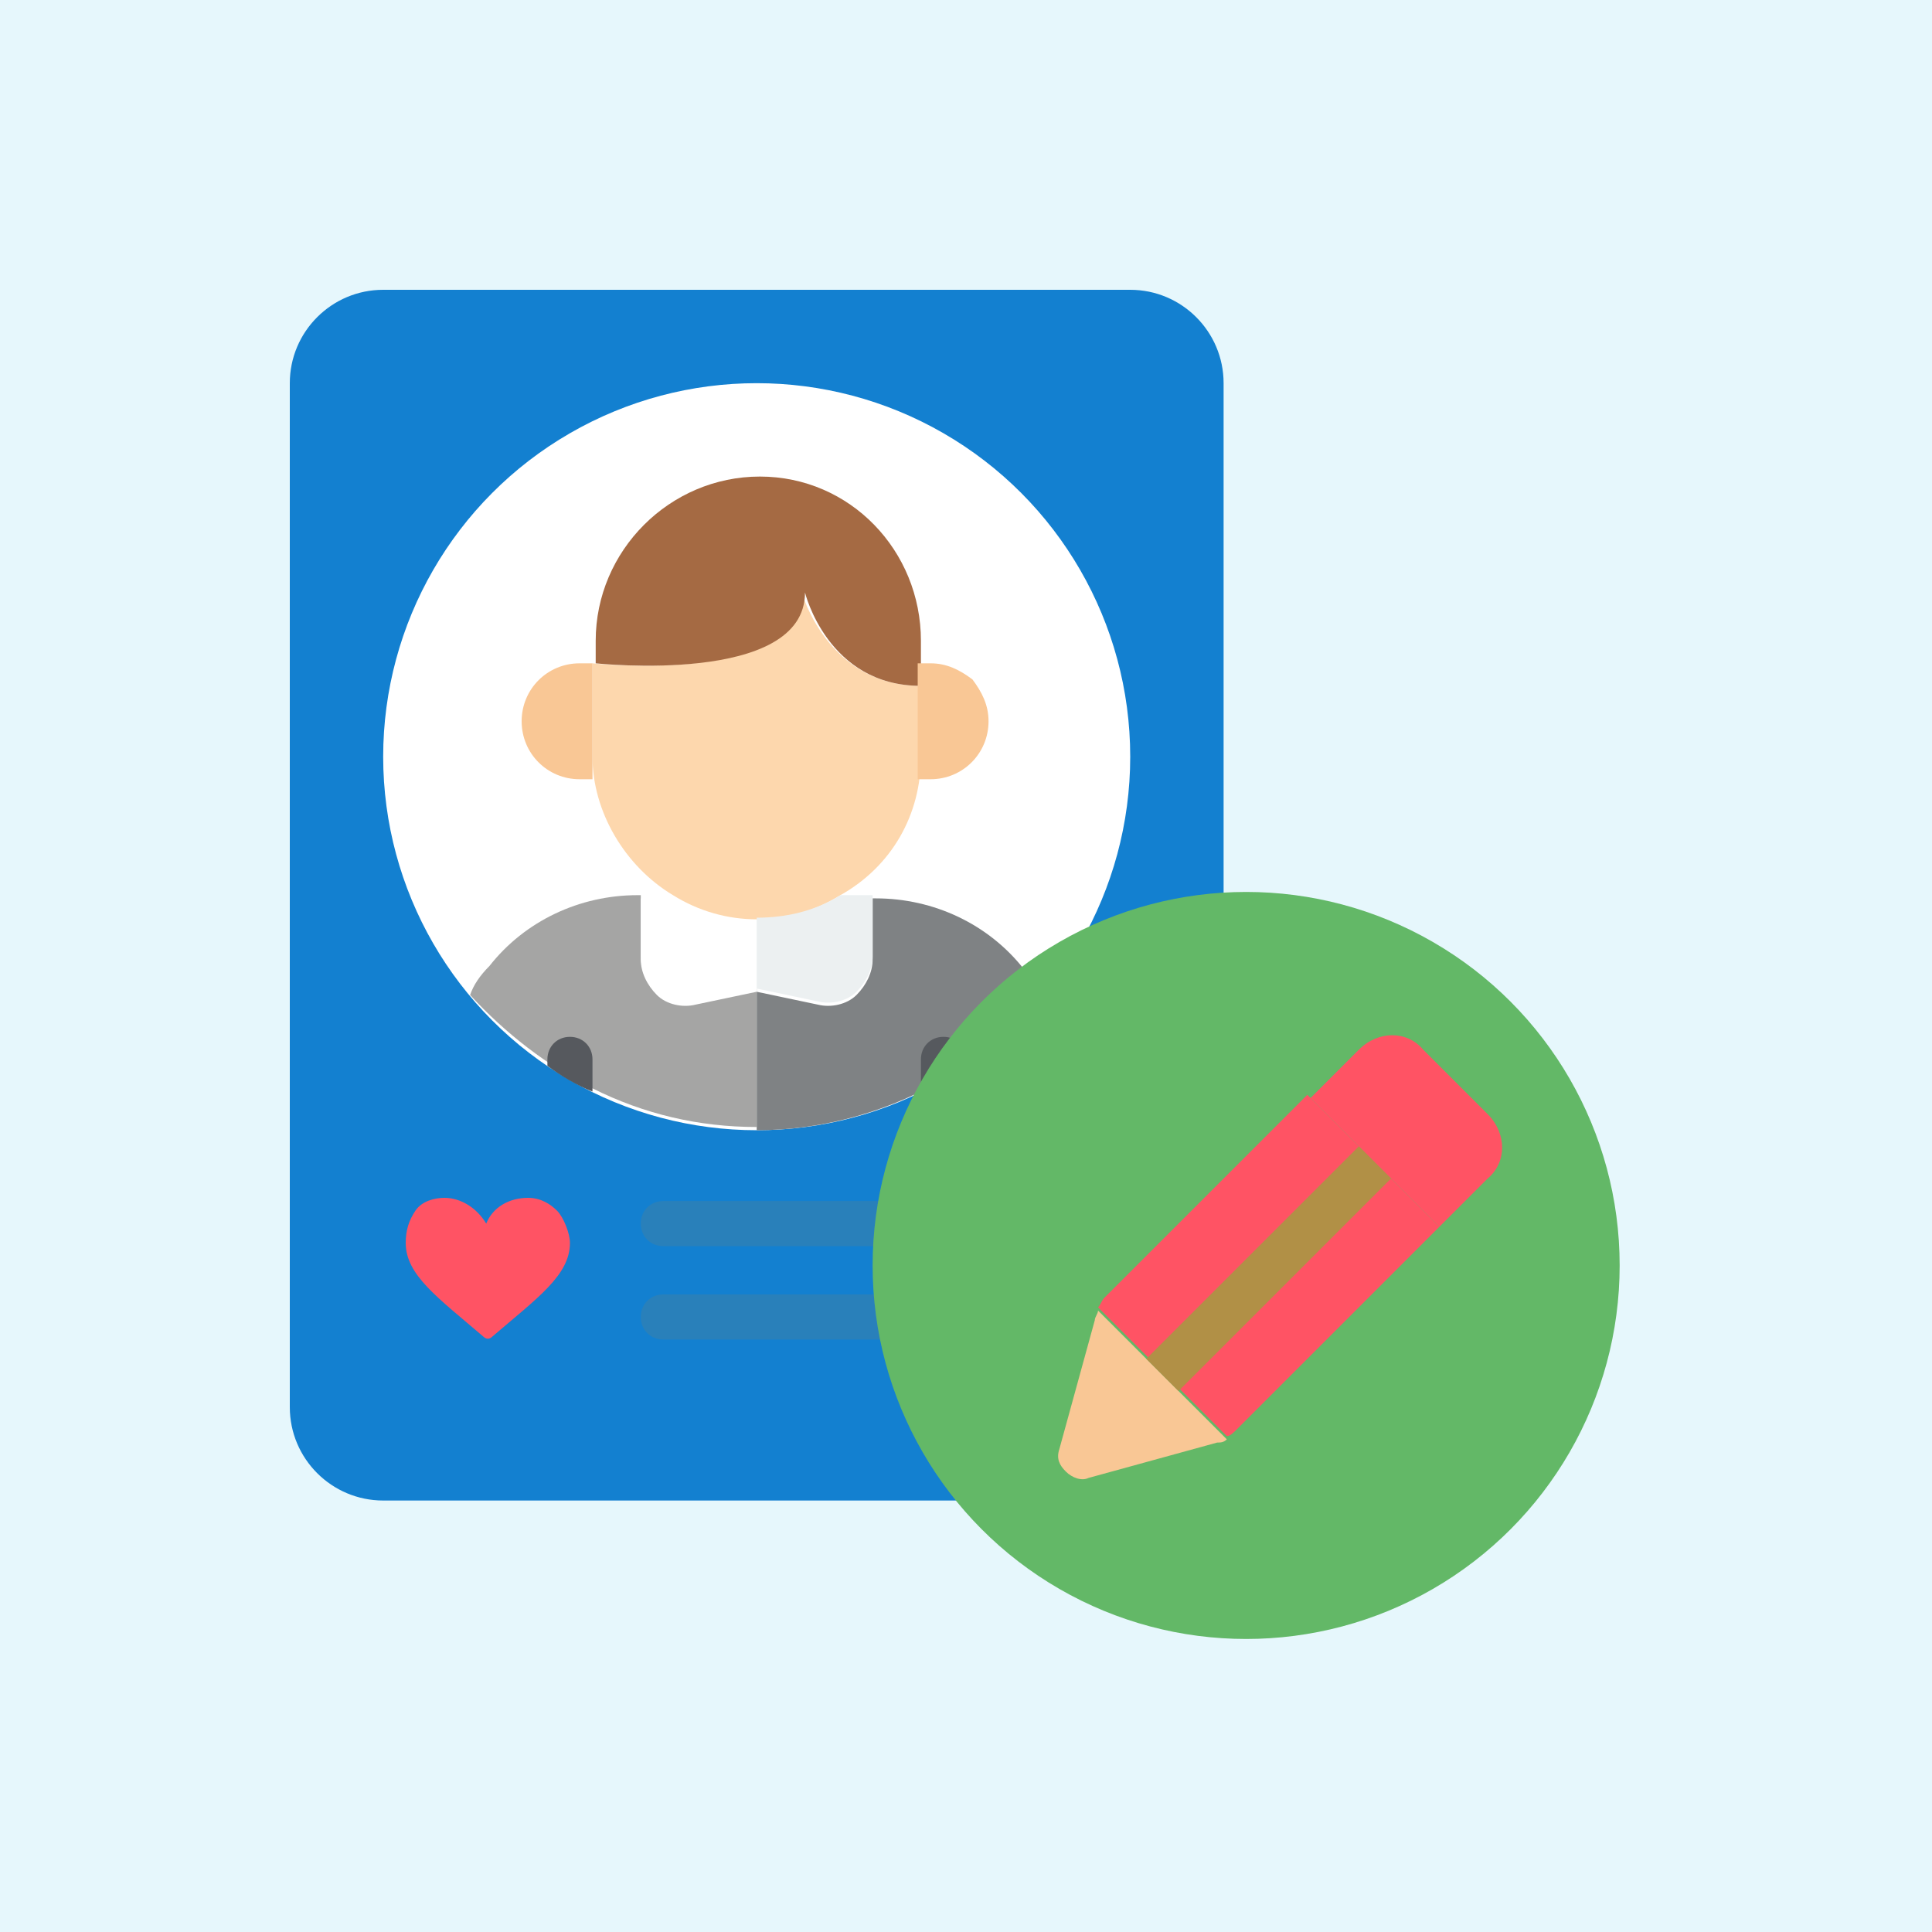 <?xml version="1.0" encoding="utf-8"?>
<!-- Generator: Adobe Illustrator 25.4.1, SVG Export Plug-In . SVG Version: 6.00 Build 0)  -->
<svg version="1.1" id="Layer_1" xmlns="http://www.w3.org/2000/svg" xmlns:xlink="http://www.w3.org/1999/xlink" x="0px" y="0px"
	 width="60px" height="60px" viewBox="0 0 60 60" style="enable-background:new 0 0 60 60;" xml:space="preserve">
<style type="text/css">
	.st0{fill:#E6F7FC;}
	.st1{fill-rule:evenodd;clip-rule:evenodd;fill:#1380D0;}
	.st2{fill-rule:evenodd;clip-rule:evenodd;fill:#FFFFFF;}
	.st3{fill-rule:evenodd;clip-rule:evenodd;fill:#7F8284;}
	.st4{fill-rule:evenodd;clip-rule:evenodd;fill:#2980BA;}
	.st5{fill-rule:evenodd;clip-rule:evenodd;fill:#A5A5A4;}
	.st6{fill-rule:evenodd;clip-rule:evenodd;fill:#56595E;}
	.st7{fill-rule:evenodd;clip-rule:evenodd;fill:#FDD7AD;}
	.st8{fill-rule:evenodd;clip-rule:evenodd;fill:#A56A43;}
	.st9{fill-rule:evenodd;clip-rule:evenodd;fill:#F9C795;}
	.st10{fill-rule:evenodd;clip-rule:evenodd;fill:#ECF0F1;}
	.st11{fill-rule:evenodd;clip-rule:evenodd;fill:#FF5364;}
	.st12{fill-rule:evenodd;clip-rule:evenodd;fill:#63B867;}
	.st13{fill-rule:evenodd;clip-rule:evenodd;fill:#B19046;}
</style>
<rect y="0" class="st0" width="60" height="60"/>
<path id="Path" class="st1" d="M38,36.5l-7.2,10.1H11.9c-1.6,0-2.9-1.3-2.9-2.9V11.9C9,10.3,10.3,9,11.9,9h23.2
	c1.6,0,2.9,1.3,2.9,2.9V36.5z"/>
<circle id="Oval" class="st2" cx="23.5" cy="23.5" r="11.6"/>
<path id="Path_00000076585566034937132950000008925642860980168074_" class="st3" d="M32,30.5c-1,0.8-1.8,1.8-2.5,2.9
	c-1.8,1.1-3.9,1.7-6,1.7v-4.3l1.9,0.4c0.4,0.1,0.9,0,1.2-0.3c0.3-0.3,0.5-0.7,0.5-1.1v-1.9h0.1c1.8,0,3.5,0.8,4.6,2.2
	C31.9,30.2,32,30.3,32,30.5L32,30.5z"/>
<path id="Path_00000129181426827709121520000003199806547172229249_" class="st4" d="M27.9,38.7h-7.3c-0.4,0-0.7-0.3-0.7-0.7
	s0.3-0.7,0.7-0.7h7.3c0.4,0,0.7,0.3,0.7,0.7S28.3,38.7,27.9,38.7z"/>
<path id="Path_00000100370580959414980140000007655318991376256164_" class="st4" d="M27.9,41.6h-7.3c-0.4,0-0.7-0.3-0.7-0.7
	s0.3-0.7,0.7-0.7h7.3c0.4,0,0.7,0.3,0.7,0.7S28.3,41.6,27.9,41.6z"/>
<path id="Path_00000151544841745685263040000009089108418747075499_" class="st5" d="M23.5,30.7v4.3c-1.8,0-3.5-0.4-5.1-1.2
	c-1.4-0.7-2.7-1.7-3.8-2.9c0.1-0.3,0.3-0.6,0.6-0.9c1.1-1.4,2.8-2.2,4.6-2.2h0.1v1.9c0,0.4,0.2,0.8,0.5,1.1c0.3,0.3,0.8,0.4,1.2,0.3
	L23.5,30.7z"/>
<path id="Path_00000063616836067044828980000008509564327121002914_" class="st6" d="M18.4,32.9v1c-0.5-0.2-1-0.5-1.4-0.8v-0.2
	c0-0.4,0.3-0.7,0.7-0.7S18.4,32.5,18.4,32.9z"/>
<path id="Path_00000053537655962136283500000000526011021649336732_" class="st6" d="M30,32.9v0.2c-0.5,0.3-0.9,0.6-1.4,0.8v-1
	c0-0.4,0.3-0.7,0.7-0.7S30,32.5,30,32.9z"/>
<path id="Path_00000033364752240097625150000011115938406404103308_" class="st7" d="M28.6,21.3v2.2c0,1.8-0.9,3.4-2.5,4.3
	c-1.6,1-3.6,1-5.2,0c-1.5-0.9-2.5-2.6-2.5-4.3v-2.9c0,0,6.5,0.7,6.5-2.2C24.9,18.4,25.7,21.3,28.6,21.3L28.6,21.3z"/>
<path id="Path_00000109722931151014896890000008828918523872767626_" class="st8" d="M28.6,19.9v1.4c-2.9,0-3.6-2.9-3.6-2.9
	c0,2.9-6.5,2.2-6.5,2.2v-0.7c0-2.8,2.3-5.1,5.1-5.1S28.6,17.1,28.6,19.9z"/>
<path id="Path_00000064329868968792405030000003945420911206533547_" class="st9" d="M18.4,20.6v3.6H18c-1,0-1.8-0.8-1.8-1.8
	s0.8-1.8,1.8-1.8H18.4z"/>
<path id="Path_00000077320397005567720650000003021711250911872440_" class="st9" d="M30.7,22.4c0,1-0.8,1.8-1.8,1.8h-0.4v-3.6
	l0.4,0c0.5,0,0.9,0.2,1.3,0.5C30.5,21.5,30.7,21.9,30.7,22.4z"/>
<path id="Path_00000110470546856932542050000001544398907308854424_" class="st2" d="M23.5,28.6v2.2l-1.9,0.4
	c-0.4,0.1-0.9,0-1.2-0.3c-0.3-0.3-0.5-0.7-0.5-1.1v-1.9h1C21.7,28.3,22.6,28.6,23.5,28.6z"/>
<path id="Path_00000008133676991310105340000016396394409609451966_" class="st10" d="M27.1,27.8v1.9c0,0.4-0.2,0.8-0.5,1.1
	c-0.3,0.3-0.8,0.4-1.2,0.3l-1.9-0.4v-2.2c0.9,0,1.8-0.2,2.6-0.7H27.1z"/>
<path id="Path_00000134938958165995895930000010235544026829312429_" class="st11" d="M17.7,38.6c0,1-1,1.7-2.4,2.9
	c-0.1,0.1-0.2,0.1-0.3,0c-1.4-1.2-2.4-1.9-2.4-2.9c0-0.4,0.1-0.7,0.3-1c0.2-0.3,0.6-0.4,0.9-0.4c0.5,0,1,0.3,1.3,0.8
	c0.2-0.5,0.7-0.8,1.3-0.8c0.4,0,0.7,0.2,0.9,0.4S17.7,38.3,17.7,38.6z"/>
<circle id="Oval_00000165937124089390299620000015809287961477231498_" class="st12" cx="38.7" cy="39.3" r="11.6"/>
<path id="Path_00000090987421843921254860000013381199361285584272_" class="st11" d="M46.2,36.6l-1.5,1.5l-4-4l1.5-1.5
	c0.6-0.6,1.5-0.6,2,0l2,2C46.8,35.2,46.8,36.1,46.2,36.6L46.2,36.6z"/>
<path id="Path_00000143613495431498545800000002327682877147811992_" class="st11" d="M44.7,38.1l-6.3,6.3c-0.1,0.1-0.2,0.2-0.3,0.2
	v0l-4-4c0.1-0.1,0.1-0.2,0.2-0.3l6.3-6.3l1.5,1.5v0l1,1v0L44.7,38.1z"/>
<path id="Path_00000078017012120807844090000004975188432127960494_" class="st9" d="M38.1,44.7L38.1,44.7c-0.1,0.1-0.2,0.1-0.3,0.1
	l-4,1.1c-0.2,0.1-0.5,0-0.7-0.2s-0.3-0.4-0.2-0.7l1.1-4c0-0.1,0.1-0.2,0.1-0.3L38.1,44.7z"/>
<path id="Path_00000113325150602440221310000008001130915935199635_" class="st13" d="M43.2,36.6L43.2,36.6l-6.6,6.6h0l-1-1l6.6-6.6
	L43.2,36.6z"/>
</svg>
